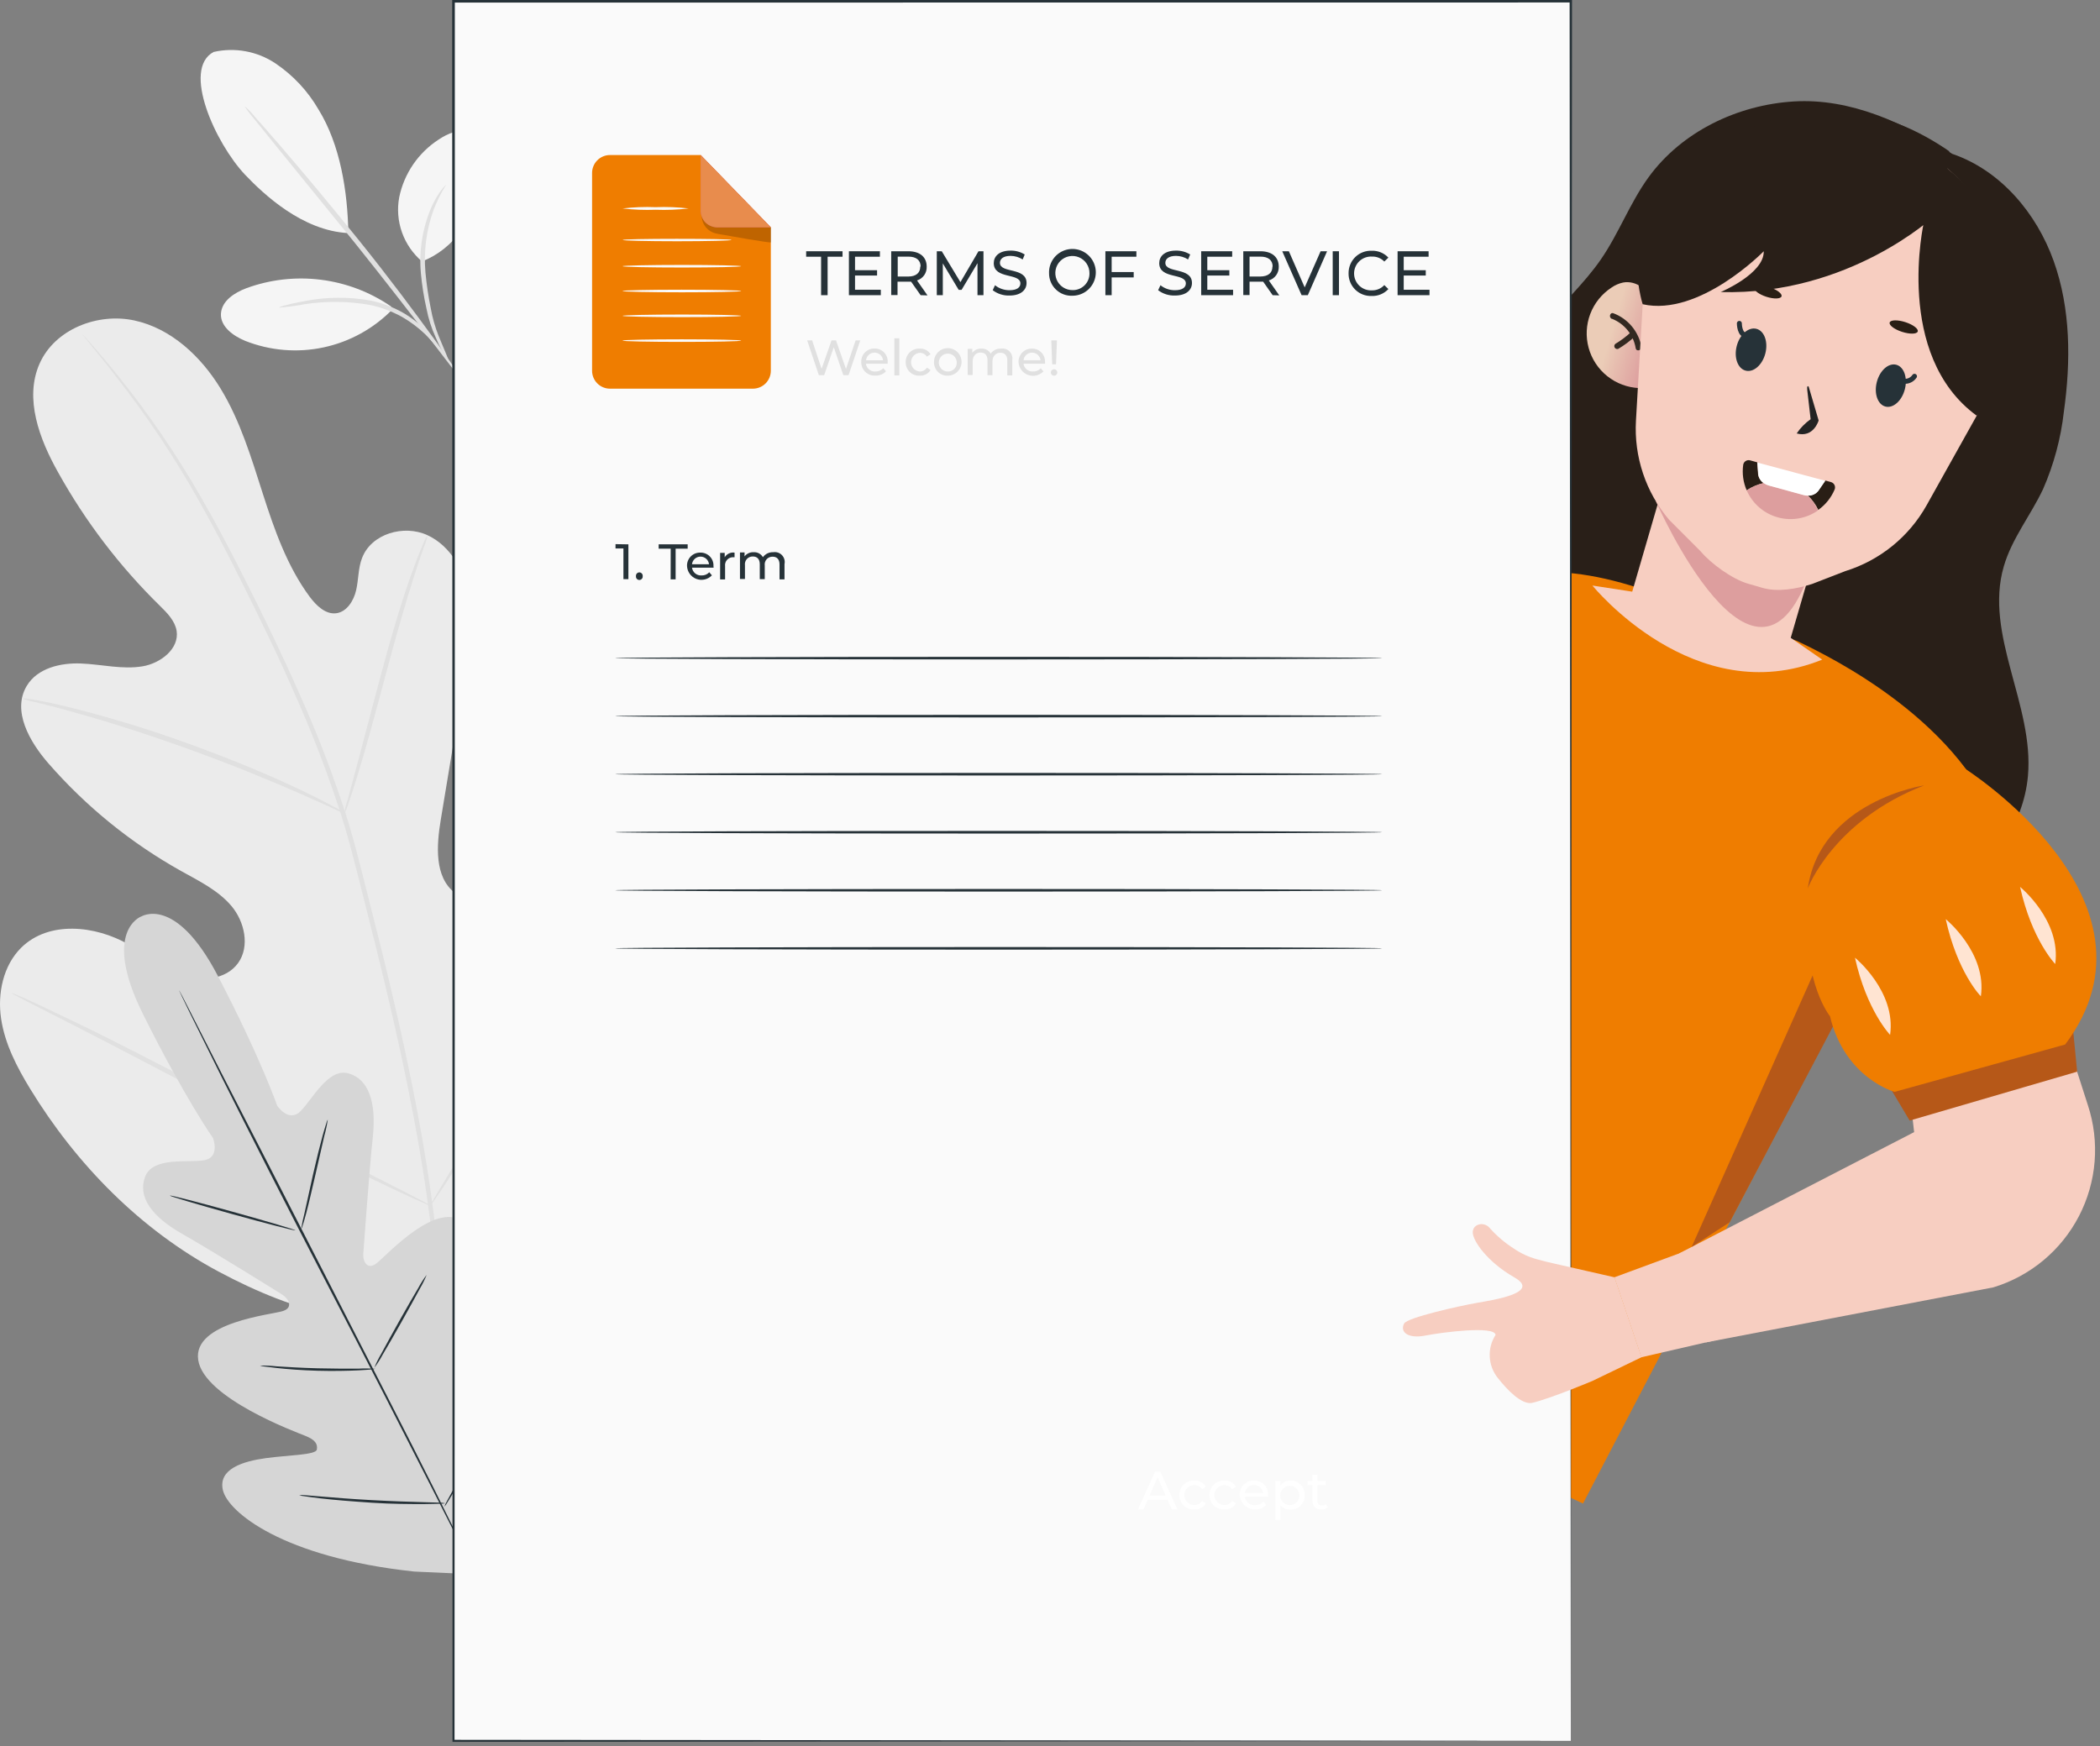 <svg width="422" height="351" viewBox="0 0 422 351" fill="none" xmlns="http://www.w3.org/2000/svg">
<rect x="0" y="0" width="422" height="351" fill="#808080" stroke="none"/>
<g clip-path="url(#clip0_3475_31918)">
<path d="M42.94 10.439C45.042 9.964 47.219 9.918 49.339 10.304C51.46 10.691 53.48 11.502 55.279 12.689C58.86 15.085 61.843 18.27 63.999 21.999C68.379 29.069 69.859 38.529 69.999 46.849C60.77 46.389 52.999 39.059 49.219 35.089C43.319 28.819 36.469 13.909 42.929 10.439" fill="#F5F5F5"/>
<path d="M84.81 52.55C82.973 50.991 81.582 48.973 80.778 46.702C79.973 44.431 79.784 41.988 80.23 39.62C80.718 37.264 81.67 35.027 83.029 33.041C84.389 31.055 86.129 29.358 88.15 28.05C90 26.81 92.27 25.84 94.4 26.48C95.374 26.848 96.234 27.467 96.891 28.275C97.548 29.084 97.979 30.051 98.14 31.08C98.417 33.146 98.152 35.248 97.37 37.18C95 43.89 91.43 49.94 84.81 52.55Z" fill="#F5F5F5"/>
<path d="M90.169 72.659C89.133 71.145 88.259 69.526 87.559 67.829C86.719 66.003 86.102 64.083 85.719 62.109C85.177 59.721 84.793 57.299 84.569 54.859C84.18 50.382 84.894 45.877 86.649 41.739C87.194 40.507 87.864 39.334 88.649 38.239C89.249 37.489 89.649 37.109 89.649 37.149C89.649 37.189 88.449 38.889 87.199 41.989C85.69 46.081 85.109 50.456 85.499 54.799C85.721 57.197 86.075 59.581 86.559 61.939C86.898 63.866 87.434 65.753 88.159 67.569C89.449 70.679 90.309 72.599 90.169 72.659Z" fill="#E0E0E0"/>
<path d="M49.159 21.34C49.864 21.947 50.514 22.616 51.099 23.34C52.289 24.67 53.999 26.62 56.099 29.04C60.269 33.88 65.959 40.64 72.099 48.26C78.239 55.88 83.479 62.94 87.229 68.12C89.099 70.71 90.589 72.83 91.589 74.31C92.155 75.051 92.653 75.841 93.079 76.67C92.429 76.002 91.834 75.283 91.299 74.52L86.699 68.52C82.819 63.44 77.419 56.46 71.319 48.84L55.579 29.46L50.819 23.58C50.21 22.876 49.655 22.127 49.159 21.34Z" fill="#E0E0E0"/>
<path d="M78.519 61.551C74.324 58.68 69.504 56.853 64.459 56.222C59.415 55.59 54.293 56.173 49.52 57.921C47.099 58.821 44.52 60.511 44.4 63.081C44.279 65.651 46.859 67.511 49.249 68.501C54.267 70.493 59.762 70.952 65.04 69.82C70.318 68.688 75.141 66.016 78.9 62.141" fill="#F5F5F5"/>
<path d="M56 61.84C56.433 61.602 56.903 61.44 57.39 61.36C58.29 61.1 59.62 60.82 61.27 60.51C65.609 59.663 70.067 59.626 74.42 60.4C76.82 60.889 79.124 61.767 81.24 63C84.105 64.723 86.54 67.076 88.36 69.88C88.666 70.265 88.906 70.697 89.07 71.16C88.92 71.27 87.78 69.52 85.42 67.16C84.028 65.829 82.48 64.671 80.81 63.71C78.753 62.568 76.534 61.745 74.23 61.27C69.978 60.539 65.638 60.488 61.37 61.12C59.594 61.458 57.802 61.698 56 61.84Z" fill="#E0E0E0"/>
<path d="M92.06 264.549C121.88 250.079 133.51 216.249 137.42 184.799C138.08 179.549 139.53 174.129 137.77 169.159C136.01 164.189 130.72 160.159 125.69 161.579C121.53 162.789 119.12 167.029 116.36 170.419C112.665 174.928 107.775 178.304 102.25 180.159C98.65 181.359 94.37 181.759 91.37 179.429C87.26 176.229 87.72 169.919 88.58 164.729L93.38 135.729C94.24 130.549 95.1 125.249 94.27 120.059C93.44 114.869 90.6 109.729 85.88 107.559C81.16 105.389 74.6 107.259 72.75 112.179C71.97 114.179 72.06 116.489 71.57 118.619C71.08 120.749 69.7 122.979 67.57 123.259C65.44 123.539 63.57 121.729 62.25 119.969C57.73 113.869 55.16 106.539 52.83 99.279C50.5 92.019 48.3 84.619 44.34 78.119C40.38 71.619 34.36 65.999 27 64.409C19.64 62.819 11 66.139 7.93 73.139C4.86 80.139 7.93 88.269 11.67 94.929C17.167 104.819 24.065 113.863 32.15 121.779C33.6 123.199 35.15 124.779 35.49 126.779C36.07 130.419 32.24 133.329 28.64 133.929C24.57 134.599 20.43 133.529 16.3 133.359C12.17 133.189 7.51 134.279 5.37 137.869C2.37 142.869 5.95 149.109 9.74 153.449C17.326 162.143 26.355 169.463 36.43 175.089C40.02 177.089 43.85 178.959 46.5 182.089C49.15 185.219 50.27 190.229 47.83 193.589C45.39 196.949 40.42 197.369 36.54 195.989C32.66 194.609 29.42 191.869 25.83 189.819C19.13 185.989 9.83 185.019 4.28 190.459C0.63 194.069 -0.53 199.669 0.22 204.739C0.97 209.809 3.39 214.469 6.05 218.829C15.35 234.069 28.27 247.209 43.92 255.579C59.57 263.949 74.65 267.949 92.06 264.579" fill="#EBEBEB"/>
<path d="M87.83 266.221C88.67 253.651 89.23 260.171 87.11 243.661C84.99 227.151 81.22 209.221 76.61 190.661C75.436 185.994 74.28 181.408 73.14 176.901C71.99 172.381 70.86 167.901 69.47 163.601C66.801 155.33 63.673 147.214 60.1 139.291C56.75 131.661 53.29 124.581 50 118.001C46.71 111.421 43.51 105.321 40.37 99.901C35.451 91.313 29.857 83.131 23.64 75.431C21.45 72.711 19.64 70.651 18.46 69.271L17.06 67.721C16.911 67.534 16.744 67.363 16.56 67.211C16.686 67.413 16.83 67.603 16.99 67.781L18.31 69.401C19.48 70.821 21.2 72.921 23.31 75.671C29.396 83.437 34.888 91.65 39.74 100.241C42.84 105.671 45.98 111.751 49.25 118.351C52.52 124.951 56 132.001 59.29 139.621C62.826 147.521 65.924 155.61 68.57 163.851C69.94 168.141 71.06 172.581 72.21 177.101L75.67 190.861C80.28 209.451 84.09 227.321 86.23 243.781C88.37 260.241 87.9 253.651 87.15 266.181" fill="#E0E0E0"/>
<path d="M69.21 163.48C69.569 162.798 69.857 162.081 70.07 161.34C70.57 159.95 71.22 157.91 72 155.34C73.56 150.34 75.47 143.24 77.55 135.45C79.63 127.66 81.64 120.66 83.27 115.64C84.07 113.13 84.75 111.11 85.27 109.72C85.566 109.009 85.784 108.268 85.92 107.51C85.513 108.162 85.177 108.856 84.92 109.58C84.33 110.93 83.55 112.93 82.66 115.42C80.86 120.42 78.74 127.42 76.66 135.2C74.58 142.98 72.79 149.84 71.38 155.15C70.74 157.55 70.19 159.57 69.75 161.15C69.471 161.9 69.29 162.683 69.21 163.48Z" fill="#E0E0E0"/>
<path d="M4.42 140.369C5.267 140.701 6.144 140.949 7.04 141.109C8.72 141.539 11.17 142.109 14.17 142.979C20.17 144.609 28.4 147.159 37.35 150.369C46.3 153.579 54.27 156.859 59.97 159.369C62.83 160.609 65.12 161.679 66.7 162.369C67.502 162.798 68.343 163.153 69.21 163.429C68.478 162.886 67.695 162.417 66.87 162.029C65.33 161.189 63.08 160.029 60.25 158.699C54.61 155.999 46.65 152.629 37.68 149.399C30.027 146.622 22.237 144.239 14.34 142.259C11.34 141.499 8.83 140.999 7.11 140.689C6.226 140.496 5.325 140.389 4.42 140.369Z" fill="#E0E0E0"/>
<path d="M86.48 242.299C86.709 242.081 86.907 241.832 87.07 241.559L88.6 239.319C89.909 237.379 91.74 234.509 93.96 230.939C98.4 223.809 104.219 213.759 110.489 202.579C116.759 191.399 122.489 181.309 126.769 174.089L131.869 165.549C132.419 164.619 132.869 163.849 133.249 163.219C133.429 162.957 133.571 162.671 133.669 162.369C133.442 162.593 133.244 162.845 133.079 163.119L131.559 165.349C130.239 167.289 128.409 170.159 126.189 173.729C121.749 180.869 115.929 190.919 109.659 202.099C103.389 213.279 97.659 223.369 93.379 230.589C91.279 234.089 89.559 236.979 88.279 239.119L86.909 241.449C86.727 241.711 86.582 241.997 86.48 242.299Z" fill="#E0E0E0"/>
<path d="M2.31 199.58C2.557 199.789 2.833 199.961 3.13 200.09L5.57 201.36L14.57 205.95C22.18 209.83 32.63 215.31 44.16 221.37C55.69 227.43 66.16 232.83 73.9 236.55C77.74 238.42 80.9 239.89 83.05 240.87L85.56 241.97C85.847 242.12 86.153 242.231 86.47 242.3C86.22 242.097 85.944 241.929 85.65 241.8L83.21 240.52L74.21 235.93C66.6 232.06 56.15 226.58 44.62 220.51C33.09 214.44 22.62 209.05 14.89 205.33C11 203.47 7.91 202 5.73 201L3.21 199.89C2.923 199.752 2.621 199.648 2.31 199.58Z" fill="#E0E0E0"/>
<path d="M28.26 184.28C28.26 184.28 35.16 179.62 43.78 196.15C52.4 212.68 55.7 222.23 55.7 222.23C55.7 222.23 57.97 225.69 60.34 223.39C62.71 221.09 65.92 214.61 70 215.73C74.08 216.85 75.66 221.59 74.92 228.51C74.18 235.43 73.12 250.64 73 252C72.88 253.36 73.7 255.33 75.56 254C77.42 252.67 88.11 240.56 93.56 246C99.01 251.44 93.79 270.35 93.25 272.43C92.71 274.51 93.14 275.43 94.13 275.9C95.12 276.37 98.33 271.99 101.51 268.66C104.69 265.33 108.96 262.04 111.84 265.43C114.72 268.82 115.77 282.98 102.5 306.12L95.65 316.44L83.22 315.87C56.69 313.02 45.84 303.87 44.8 299.54C43.76 295.21 48.92 293.69 53.48 293.07C58.04 292.45 63.48 292.45 63.67 291.35C63.86 290.25 63.37 289.4 61.37 288.6C59.37 287.8 41 281 39.83 273.36C38.66 265.72 54.73 264.24 56.89 263.5C59.05 262.76 57.89 260.95 56.75 260.23C55.61 259.51 42.64 251.42 36.61 248C30.58 244.58 27.61 240.62 29.16 236.52C30.71 232.42 37.77 233.77 41.03 233.2C44.29 232.63 42.81 228.76 42.81 228.76C42.81 228.76 37.01 220.48 28.7 203.76C20.39 187.04 28.41 184.19 28.41 184.19" fill="#D6D6D6"/>
<path d="M36 199.07C36.068 199.16 36.125 199.257 36.17 199.36L36.64 200.24L38.39 203.66C39.91 206.66 42.1 210.94 44.79 216.24C50.24 226.86 57.79 241.49 66.04 257.66C74.29 273.83 81.86 288.49 87.18 299.15C89.82 304.47 91.95 308.79 93.44 311.8L95.11 315.25C95.29 315.63 95.43 315.93 95.54 316.15C95.65 316.37 95.67 316.47 95.67 316.47C95.602 316.379 95.542 316.282 95.49 316.18L95.03 315.29C94.61 314.49 94.03 313.29 93.27 311.88L86.89 299.3C81.49 288.68 74 274 65.63 257.88C57.26 241.76 49.82 227.05 44.49 216.39L38.23 203.74C37.52 202.26 36.96 201.1 36.56 200.29C36.38 199.91 36.24 199.61 36.14 199.38C36.078 199.284 36.031 199.18 36 199.07Z" fill="#263238"/>
<path d="M65.87 225C65.713 226.104 65.482 227.197 65.18 228.27C64.7 230.39 64.08 233.1 63.39 236.09C62.7 239.08 62.05 241.92 61.52 243.91C61.25 244.91 61.02 245.71 60.84 246.26C60.769 246.551 60.658 246.83 60.51 247.09C60.678 245.992 60.905 244.904 61.19 243.83L62.92 236C63.62 232.94 64.3 230.18 64.85 228.19C65.13 227.19 65.37 226.4 65.55 225.85C65.616 225.553 65.724 225.267 65.87 225Z" fill="#263238"/>
<path d="M59.379 247.299C59.379 247.429 53.659 245.969 46.679 244.029C39.699 242.089 34.079 240.429 34.119 240.299C34.159 240.169 39.829 241.629 46.809 243.569C53.789 245.509 59.409 247.179 59.379 247.299Z" fill="#263238"/>
<path d="M75.42 275.12C75.125 275.211 74.819 275.258 74.51 275.26C73.93 275.32 73.08 275.37 72.03 275.43C69.93 275.53 67.03 275.6 63.81 275.51C60.59 275.42 57.71 275.19 55.62 274.96C54.62 274.85 53.73 274.74 53.14 274.66C52.836 274.638 52.536 274.574 52.25 274.47C53.382 274.453 54.514 274.506 55.64 274.63C57.74 274.76 60.64 274.94 63.83 275.02C67.02 275.1 69.92 275.1 72.02 275.09C73.153 275.031 74.288 275.041 75.42 275.12Z" fill="#263238"/>
<path d="M85.74 256.23C85.35 257.205 84.885 258.148 84.35 259.05C83.43 260.76 82.14 263.11 80.69 265.69C79.24 268.27 77.9 270.59 76.91 272.26C76.415 273.189 75.85 274.078 75.22 274.92C75.608 273.945 76.072 273.002 76.61 272.1C77.53 270.38 78.82 268.04 80.27 265.45C81.72 262.86 83.06 260.55 84.05 258.88C84.543 257.954 85.108 257.068 85.74 256.23Z" fill="#263238"/>
<path d="M103 279C102.894 279.352 102.743 279.688 102.55 280L101.14 282.59C99.94 284.77 98.25 287.76 96.36 291.05C94.47 294.34 92.73 297.3 91.45 299.44C90.84 300.44 90.33 301.27 89.92 301.95C89.747 302.269 89.539 302.567 89.3 302.84C89.41 302.49 89.561 302.155 89.75 301.84L91.16 299.25C92.36 297.07 94.05 294.08 95.94 290.79C97.83 287.5 99.57 284.54 100.85 282.4L102.38 279.89C102.553 279.571 102.761 279.273 103 279Z" fill="#263238"/>
<path d="M89.479 302.15C89.101 302.224 88.715 302.258 88.329 302.25C87.579 302.25 86.499 302.3 85.169 302.31C82.509 302.31 78.819 302.31 74.759 302.04C70.699 301.77 67.019 301.47 64.379 301.16C63.049 301 61.979 300.86 61.249 300.74C60.863 300.707 60.48 300.634 60.109 300.52C60.495 300.478 60.884 300.478 61.269 300.52L64.409 300.78C67.059 301.01 70.729 301.3 74.779 301.52C78.829 301.74 82.509 301.86 85.169 301.93L88.329 302.02C88.716 302.025 89.101 302.069 89.479 302.15Z" fill="#263238"/>
<path d="M392.32 30.929C402 34.229 409.25 42.839 412.69 52.459C416.13 62.079 416.15 72.629 414.74 82.749C414.133 88.124 412.72 93.376 410.55 98.329C408.07 103.579 404.29 108.249 402.67 113.829C398.67 127.549 408.79 141.729 407.52 155.959C406.64 165.909 400.07 174.769 391.67 180.199C383.27 185.629 373.23 187.969 363.28 188.909C350.15 190.149 336.28 188.909 324.95 182.189C314.41 175.949 306.87 165.389 302.55 153.919C298.23 142.449 296.9 130.059 296.7 117.809C296.39 99.469 298.94 80.029 310.27 65.599C313.91 60.979 318.34 57.009 321.68 52.169C325.31 46.919 327.53 40.789 331.28 35.629C337.95 26.449 349.16 21.079 360.49 20.389C371.82 19.699 382.81 24.749 392.32 30.929Z" fill="#291F18"/>
<path d="M402.19 168L373.77 195.67L347.57 245.67L318.11 302.2L281.92 285.2L242.8 265.2L267.8 217.4L283.35 163.87C272.35 171.16 251.96 181.09 227.55 175.87C201.1 170.27 213.79 70.51 213.79 70.51L242.86 69.769L245.75 140.1L278.61 125.59L278.66 125.71C280.66 124.83 282.37 124.04 283.29 123.54C301.46 113.63 313.38 112.43 332.87 119.39L361 128.78C368.22 132.19 394.87 145.31 402.16 168.02" fill="#EF7D00"/>
<path d="M315.66 0.26H91.13V349.9H315.66V0.26Z" fill="#FAFAFA"/>
<path d="M315.659 349.9C315.659 347.74 315.559 205.75 315.419 0.26L315.659 0.5L91.159 0.52L91.399 0.26C91.399 132.53 91.399 254.34 91.339 349.9L91.129 349.69L315.659 349.9L91.129 350.1H90.929V349.9C90.929 254.34 90.929 132.53 90.869 0.26V0H91.159H315.659H315.899V0.26C315.759 205.75 315.659 347.74 315.659 349.9Z" fill="#263238"/>
<path d="M151.309 78.12H122.579C121.625 78.12 120.709 77.741 120.034 77.066C119.359 76.391 118.979 75.475 118.979 74.52V34.76C118.979 33.805 119.359 32.89 120.034 32.215C120.709 31.539 121.625 31.16 122.579 31.16H140.799L154.899 45.7V74.52C154.899 75.473 154.522 76.387 153.849 77.062C153.176 77.737 152.263 78.118 151.309 78.12Z" fill="#EF7D00"/>
<path d="M140.8 31.16V42.35C140.8 43.237 141.151 44.087 141.777 44.715C142.404 45.343 143.253 45.697 144.14 45.7H154.9L140.8 31.16Z" fill="#CA515B"/>
<g opacity="0.2">
<path d="M141 43.34C141.005 44.185 141.299 45.004 141.834 45.659C142.369 46.314 143.112 46.766 143.94 46.94C144.058 46.976 144.178 47.003 144.3 47.02C145.7 47.27 154.95 48.92 154.95 48.71V45.71H144.14C144.14 45.71 141.46 45.61 141 43.34Z" fill="black"/>
</g>
<path d="M140.8 31.16V42.35C140.8 43.237 141.151 44.087 141.777 44.715C142.404 45.343 143.253 45.697 144.14 45.7H154.9L140.8 31.16Z" fill="#E88C4D"/>
<path d="M138.39 41.9C136.183 42.157 133.96 42.244 131.74 42.16C129.523 42.244 127.303 42.157 125.1 41.9C127.302 41.637 129.523 41.55 131.74 41.64C133.96 41.55 136.183 41.637 138.39 41.9Z" fill="#FAFAFA"/>
<path d="M147 48.23C147 48.37 142.11 48.49 136.07 48.49C130.03 48.49 125.13 48.37 125.13 48.23C125.13 48.09 130 48 136 48C142 48 147 48.08 147 48.23Z" fill="#FAFAFA"/>
<path d="M148.94 53.51C148.94 53.65 143.61 53.77 137.02 53.77C130.43 53.77 125.1 53.65 125.1 53.51C125.1 53.37 130.44 53.25 137.02 53.25C143.6 53.25 148.94 53.37 148.94 53.51Z" fill="#FAFAFA"/>
<path d="M148.94 58.49C148.94 58.641 143.61 58.751 137.02 58.751C130.43 58.751 125.1 58.641 125.1 58.49C125.1 58.34 130.44 58.23 137.02 58.23C143.6 58.23 148.94 58.35 148.94 58.49Z" fill="#FAFAFA"/>
<path d="M148.94 63.481C148.94 63.621 143.61 63.741 137.02 63.741C130.43 63.741 125.1 63.621 125.1 63.481C125.1 63.341 130.44 63.221 137.02 63.221C143.6 63.221 148.94 63.341 148.94 63.481Z" fill="#FAFAFA"/>
<path d="M148.94 68.459C148.94 68.609 143.61 68.719 137.02 68.719C130.43 68.719 125.1 68.609 125.1 68.459C125.1 68.309 130.44 68.199 137.02 68.199C143.6 68.199 148.94 68.319 148.94 68.459Z" fill="#FAFAFA"/>
<path d="M165 51.6H162V50.5H169.31V51.6H166.31V59.33H165V51.6Z" fill="#263238"/>
<path d="M177 58.24V59.33H170.59V50.5H176.82V51.6H171.82V54.31H176.25V55.38H171.82V58.24H177Z" fill="#263238"/>
<path d="M185 59.33L183.09 56.62C182.92 56.62 182.73 56.62 182.54 56.62H180.36V59.3H179.09V50.5H182.54C184.84 50.5 186.22 51.66 186.22 53.58C186.251 54.194 186.077 54.801 185.726 55.306C185.375 55.811 184.866 56.185 184.28 56.37L186.38 59.37L185 59.33ZM185 53.58C185 52.32 184.16 51.58 182.54 51.58H180.4V55.58H182.54C184.09 55.57 184.93 54.84 184.93 53.58H185Z" fill="#263238"/>
<path d="M196.43 59.33V52.9L193.23 58.26H192.65L189.46 52.94V59.33H188.25V50.5H189.25L193 56.71L196.63 50.5H197.63V59.33H196.43Z" fill="#263238"/>
<path d="M199.489 58.33L199.949 57.33C200.778 57.991 201.81 58.344 202.869 58.33C204.399 58.33 205.049 57.74 205.049 56.97C205.049 54.81 199.699 56.17 199.699 52.89C199.699 51.53 200.759 50.37 203.079 50.37C204.081 50.352 205.067 50.623 205.919 51.15L205.509 52.15C204.782 51.688 203.941 51.438 203.079 51.43C201.579 51.43 200.939 52.06 200.939 52.83C200.939 54.99 206.289 53.64 206.289 56.88C206.289 58.23 205.199 59.4 202.869 59.4C201.653 59.445 200.458 59.067 199.489 58.33Z" fill="#263238"/>
<path d="M210.81 54.919C210.774 53.983 211.019 53.057 211.513 52.261C212.007 51.465 212.728 50.834 213.583 50.451C214.438 50.067 215.388 49.948 216.312 50.108C217.235 50.269 218.089 50.702 218.765 51.351C219.44 52.001 219.906 52.838 220.102 53.754C220.299 54.67 220.217 55.624 219.867 56.494C219.517 57.363 218.915 58.108 218.139 58.633C217.363 59.158 216.447 59.438 215.51 59.439C214.9 59.468 214.291 59.372 213.72 59.157C213.149 58.942 212.627 58.613 212.188 58.19C211.748 57.767 211.399 57.259 211.162 56.697C210.925 56.134 210.805 55.529 210.81 54.919ZM218.93 54.919C218.938 54.239 218.743 53.571 218.371 53.002C217.998 52.432 217.465 51.986 216.838 51.721C216.212 51.455 215.52 51.382 214.852 51.511C214.184 51.639 213.569 51.964 213.086 52.443C212.602 52.922 212.272 53.534 212.138 54.201C212.003 54.868 212.07 55.56 212.33 56.189C212.59 56.818 213.031 57.355 213.598 57.733C214.164 58.111 214.83 58.311 215.51 58.309C215.96 58.323 216.409 58.245 216.828 58.08C217.247 57.914 217.628 57.666 217.948 57.349C218.268 57.031 218.52 56.652 218.689 56.235C218.858 55.817 218.94 55.37 218.93 54.919Z" fill="#263238"/>
<path d="M223.39 51.6V54.68H227.82V55.76H223.39V59.33H222.13V50.5H228.36V51.6H223.39Z" fill="#263238"/>
<path d="M232.729 58.33L233.199 57.33C234.025 57.989 235.053 58.343 236.109 58.33C237.639 58.33 238.299 57.74 238.299 56.97C238.299 54.81 232.949 56.17 232.949 52.89C232.949 51.53 234.009 50.37 236.329 50.37C237.331 50.353 238.317 50.624 239.169 51.15L238.749 52.15C238.026 51.688 237.188 51.438 236.329 51.43C234.829 51.43 234.179 52.06 234.179 52.83C234.179 54.99 239.529 53.64 239.529 56.88C239.529 58.23 238.449 59.4 236.109 59.4C234.893 59.443 233.699 59.065 232.729 58.33Z" fill="#263238"/>
<path d="M247.79 58.24V59.33H241.38V50.5H247.61V51.6H242.61V54.31H247.04V55.38H242.61V58.24H247.79Z" fill="#263238"/>
<path d="M255.74 59.33L253.84 56.62C253.66 56.62 253.47 56.62 253.28 56.62H251.1V59.3H249.84V50.5H253.28C255.58 50.5 256.97 51.66 256.97 53.58C256.995 54.201 256.812 54.813 256.45 55.319C256.087 55.825 255.566 56.194 254.97 56.37L257.07 59.37L255.74 59.33ZM255.74 53.58C255.74 52.32 254.9 51.58 253.28 51.58H251.1V55.58H253.24C254.86 55.57 255.7 54.84 255.7 53.58H255.74Z" fill="#263238"/>
<path d="M266.68 50.5L262.81 59.33H261.56L257.67 50.5H259L262.18 57.76L265.38 50.5H266.68Z" fill="#263238"/>
<path d="M267.81 50.5H269.07V59.33H267.81V50.5Z" fill="#263238"/>
<path d="M270.999 54.919C270.992 54.31 271.109 53.706 271.344 53.143C271.578 52.581 271.925 52.073 272.364 51.649C272.802 51.226 273.322 50.897 273.892 50.682C274.462 50.467 275.071 50.371 275.679 50.4C276.299 50.38 276.916 50.493 277.488 50.731C278.061 50.969 278.576 51.327 278.999 51.779L278.179 52.569C277.859 52.236 277.471 51.975 277.042 51.802C276.612 51.63 276.151 51.551 275.689 51.569C275.228 51.544 274.766 51.614 274.333 51.773C273.899 51.932 273.502 52.178 273.167 52.496C272.831 52.814 272.564 53.197 272.382 53.621C272.199 54.045 272.105 54.502 272.105 54.965C272.105 55.426 272.199 55.884 272.382 56.308C272.564 56.733 272.831 57.115 273.167 57.433C273.502 57.751 273.899 57.997 274.333 58.156C274.766 58.315 275.228 58.385 275.689 58.359C276.156 58.37 276.619 58.281 277.049 58.098C277.478 57.916 277.863 57.643 278.179 57.3L278.999 58.099C278.57 58.56 278.047 58.922 277.466 59.162C276.884 59.402 276.258 59.513 275.629 59.489C275.02 59.511 274.413 59.409 273.846 59.188C273.278 58.967 272.762 58.632 272.328 58.204C271.894 57.776 271.553 57.264 271.324 56.699C271.096 56.134 270.985 55.529 270.999 54.919Z" fill="#263238"/>
<path d="M287.26 58.24V59.33H280.85V50.5H287.08V51.6H282.08V54.31H286.51V55.38H282.08V58.24H287.26Z" fill="#263238"/>
<path d="M172.879 68.41L170.519 75.41H169.469L167.549 69.79L165.619 75.41H164.549L162.199 68.41H163.199L165.099 74.13L167.099 68.41H167.999L169.999 74.16L171.939 68.41H172.879Z" fill="#E0E0E0"/>
<path d="M178.36 73.11H174C174.065 73.579 174.31 74.004 174.683 74.295C175.057 74.587 175.529 74.721 176 74.67C176.283 74.671 176.563 74.611 176.822 74.496C177.08 74.38 177.311 74.211 177.5 74L178.04 74.63C177.772 74.918 177.444 75.145 177.08 75.293C176.715 75.442 176.323 75.509 175.93 75.49C175.559 75.516 175.187 75.465 174.838 75.34C174.488 75.214 174.168 75.017 173.899 74.761C173.63 74.505 173.417 74.196 173.274 73.853C173.131 73.51 173.062 73.141 173.07 72.77C173.055 72.413 173.113 72.056 173.241 71.723C173.369 71.389 173.564 71.086 173.815 70.831C174.065 70.576 174.365 70.375 174.696 70.24C175.027 70.106 175.383 70.041 175.74 70.05C176.098 70.04 176.455 70.106 176.787 70.243C177.118 70.379 177.418 70.583 177.667 70.842C177.915 71.101 178.107 71.409 178.23 71.746C178.352 72.083 178.403 72.442 178.38 72.8C178.38 72.9 178.37 73 178.36 73.11ZM174.03 72.41H177.45C177.404 71.988 177.204 71.598 176.889 71.315C176.573 71.031 176.164 70.875 175.74 70.875C175.316 70.875 174.906 71.031 174.591 71.315C174.275 71.598 174.075 71.988 174.03 72.41Z" fill="#E0E0E0"/>
<path d="M179.72 68H180.72V75.46H179.72V68Z" fill="#E0E0E0"/>
<path d="M182 72.789C181.992 72.421 182.061 72.056 182.201 71.716C182.342 71.376 182.551 71.069 182.815 70.813C183.08 70.558 183.395 70.36 183.74 70.232C184.085 70.104 184.452 70.049 184.82 70.069C185.252 70.042 185.685 70.133 186.069 70.334C186.453 70.535 186.775 70.838 187 71.209L186.26 71.679C186.106 71.439 185.892 71.243 185.64 71.109C185.387 70.976 185.105 70.911 184.82 70.919C184.346 70.954 183.903 71.166 183.58 71.514C183.256 71.862 183.077 72.319 183.077 72.794C183.077 73.269 183.256 73.727 183.58 74.074C183.903 74.422 184.346 74.635 184.82 74.669C185.106 74.676 185.389 74.609 185.641 74.474C185.893 74.339 186.106 74.141 186.26 73.899L187 74.359C186.777 74.73 186.457 75.033 186.074 75.236C185.692 75.438 185.262 75.533 184.83 75.509C184.461 75.531 184.093 75.477 183.747 75.35C183.401 75.222 183.085 75.025 182.819 74.769C182.553 74.514 182.343 74.206 182.202 73.865C182.061 73.524 181.992 73.158 182 72.789Z" fill="#E0E0E0"/>
<path d="M187.689 72.791C187.679 72.241 187.833 71.701 188.131 71.239C188.429 70.778 188.857 70.415 189.362 70.197C189.866 69.98 190.424 69.917 190.965 70.017C191.505 70.118 192.003 70.376 192.396 70.761C192.789 71.145 193.058 71.638 193.17 72.175C193.283 72.713 193.232 73.273 193.026 73.782C192.819 74.291 192.466 74.728 192.01 75.035C191.555 75.343 191.019 75.509 190.469 75.511C190.105 75.527 189.741 75.469 189.4 75.339C189.059 75.209 188.749 75.01 188.488 74.755C188.227 74.5 188.022 74.194 187.885 73.856C187.747 73.518 187.681 73.155 187.689 72.791ZM192.259 72.791C192.244 72.438 192.125 72.098 191.917 71.812C191.709 71.527 191.423 71.309 191.092 71.185C190.762 71.061 190.402 71.037 190.058 71.116C189.714 71.195 189.401 71.374 189.157 71.629C188.914 71.885 188.751 72.207 188.689 72.554C188.627 72.901 188.668 73.26 188.808 73.584C188.948 73.908 189.18 74.184 189.475 74.377C189.771 74.57 190.116 74.672 190.469 74.671C190.714 74.677 190.957 74.632 191.183 74.538C191.409 74.445 191.613 74.305 191.781 74.128C191.95 73.951 192.08 73.74 192.162 73.51C192.244 73.28 192.277 73.035 192.259 72.791Z" fill="#E0E0E0"/>
<path d="M203.42 72.38V75.45H202.42V72.45C202.42 71.45 201.91 70.9 201.04 70.9C200.17 70.9 199.44 71.51 199.44 72.67V75.41H198.44V72.41C198.44 71.41 197.93 70.86 197.06 70.86C196.19 70.86 195.46 71.47 195.46 72.63V75.37H194.46V70.12H195.39V70.92C195.603 70.638 195.882 70.412 196.203 70.264C196.524 70.115 196.877 70.049 197.23 70.07C197.601 70.049 197.97 70.131 198.297 70.308C198.624 70.484 198.895 70.748 199.08 71.07C199.311 70.746 199.62 70.485 199.978 70.31C200.336 70.135 200.732 70.053 201.13 70.07C201.444 70.02 201.765 70.045 202.068 70.143C202.37 70.242 202.645 70.411 202.869 70.637C203.093 70.863 203.259 71.139 203.355 71.442C203.451 71.745 203.473 72.067 203.42 72.38Z" fill="#E0E0E0"/>
<path d="M210 73.109H205.68C205.742 73.566 205.977 73.982 206.335 74.272C206.694 74.562 207.15 74.704 207.61 74.669C207.898 74.678 208.185 74.625 208.451 74.513C208.717 74.401 208.955 74.232 209.15 74.019L209.68 74.649C209.286 75.057 208.783 75.341 208.231 75.466C207.678 75.592 207.101 75.554 206.571 75.356C206.04 75.159 205.578 74.811 205.242 74.355C204.906 73.899 204.711 73.355 204.68 72.789C204.666 72.432 204.726 72.075 204.855 71.742C204.984 71.408 205.18 71.105 205.431 70.85C205.683 70.595 205.983 70.394 206.315 70.26C206.646 70.126 207.002 70.061 207.36 70.069C207.718 70.06 208.074 70.126 208.405 70.262C208.737 70.399 209.036 70.603 209.283 70.862C209.531 71.121 209.722 71.429 209.843 71.766C209.965 72.103 210.015 72.462 209.99 72.819C210.05 72.899 210 72.999 210 73.109ZM205.68 72.409H209.1C209.054 71.988 208.854 71.598 208.539 71.314C208.223 71.031 207.814 70.874 207.39 70.874C206.966 70.874 206.556 71.031 206.241 71.314C205.925 71.598 205.725 71.988 205.68 72.409Z" fill="#E0E0E0"/>
<path d="M211.17 74.87C211.169 74.784 211.185 74.698 211.218 74.617C211.25 74.537 211.299 74.465 211.361 74.404C211.423 74.343 211.496 74.296 211.577 74.264C211.657 74.232 211.743 74.217 211.83 74.22C211.958 74.222 212.083 74.262 212.188 74.335C212.294 74.407 212.376 74.509 212.423 74.628C212.471 74.747 212.482 74.878 212.456 75.003C212.43 75.128 212.367 75.243 212.276 75.333C212.185 75.423 212.069 75.484 211.943 75.508C211.817 75.533 211.687 75.519 211.569 75.47C211.451 75.42 211.35 75.337 211.279 75.23C211.208 75.124 211.17 74.998 211.17 74.87ZM211.26 68.41H212.4L212.21 73.23H211.44L211.26 68.41Z" fill="#E0E0E0"/>
<path d="M126.279 109.409V116.409H125.279V110.239H123.689V109.369L126.279 109.409Z" fill="#263238"/>
<path d="M127.8 115.809C127.788 115.714 127.797 115.617 127.826 115.525C127.854 115.433 127.902 115.348 127.966 115.276C128.03 115.204 128.108 115.146 128.196 115.107C128.284 115.067 128.379 115.047 128.475 115.047C128.571 115.047 128.666 115.067 128.754 115.107C128.842 115.146 128.92 115.204 128.984 115.276C129.048 115.348 129.096 115.433 129.124 115.525C129.153 115.617 129.162 115.714 129.15 115.809C129.162 115.905 129.153 116.002 129.124 116.094C129.096 116.185 129.048 116.27 128.984 116.342C128.92 116.414 128.842 116.472 128.754 116.512C128.666 116.551 128.571 116.571 128.475 116.571C128.379 116.571 128.284 116.551 128.196 116.512C128.108 116.472 128.03 116.414 127.966 116.342C127.902 116.27 127.854 116.185 127.826 116.094C127.797 116.002 127.788 115.905 127.8 115.809Z" fill="#263238"/>
<path d="M134.779 110.28H132.359V109.41H138.189V110.28H135.769V116.45H134.769L134.779 110.28Z" fill="#263238"/>
<path d="M143.39 114.099H139.06C139.122 114.556 139.357 114.972 139.716 115.262C140.074 115.552 140.53 115.694 140.99 115.659C141.278 115.67 141.564 115.618 141.83 115.508C142.096 115.397 142.334 115.231 142.53 115.019L143.06 115.639C142.669 116.052 142.165 116.34 141.611 116.468C141.058 116.596 140.478 116.559 139.946 116.361C139.413 116.163 138.95 115.812 138.615 115.353C138.28 114.895 138.087 114.347 138.06 113.779C138.045 113.423 138.103 113.067 138.231 112.734C138.36 112.401 138.555 112.098 138.806 111.844C139.056 111.589 139.356 111.39 139.687 111.256C140.018 111.123 140.373 111.06 140.73 111.069C141.088 111.059 141.445 111.123 141.776 111.259C142.108 111.394 142.408 111.597 142.656 111.855C142.905 112.113 143.097 112.42 143.22 112.757C143.343 113.093 143.394 113.452 143.37 113.809C143.41 113.889 143.4 113.999 143.39 114.099ZM139.06 113.409H142.48C142.434 112.988 142.234 112.598 141.919 112.315C141.603 112.031 141.194 111.875 140.77 111.875C140.346 111.875 139.937 112.031 139.621 112.315C139.305 112.598 139.106 112.988 139.06 113.409Z" fill="#263238"/>
<path d="M147.61 111.07V112H147.39C147.155 111.985 146.919 112.022 146.7 112.108C146.481 112.195 146.284 112.33 146.123 112.502C145.962 112.674 145.842 112.88 145.77 113.105C145.699 113.329 145.678 113.567 145.71 113.8V116.46H144.71V111.13H145.63V112C145.834 111.67 146.13 111.406 146.482 111.241C146.833 111.075 147.225 111.016 147.61 111.07Z" fill="#263238"/>
<path d="M157.649 113.379V116.449H156.649V113.449C156.649 112.449 156.149 111.889 155.269 111.889C155.042 111.881 154.817 111.923 154.608 112.012C154.399 112.1 154.212 112.234 154.06 112.402C153.909 112.571 153.796 112.771 153.73 112.989C153.664 113.206 153.647 113.435 153.679 113.659V116.409H152.679V113.409C152.679 112.409 152.179 111.849 151.299 111.849C151.072 111.84 150.845 111.88 150.635 111.968C150.424 112.056 150.236 112.189 150.083 112.358C149.931 112.527 149.817 112.728 149.751 112.946C149.684 113.164 149.667 113.394 149.699 113.619V116.369H148.699V111.039H149.619V111.829C149.835 111.551 150.115 111.329 150.436 111.183C150.756 111.037 151.107 110.97 151.459 110.989C151.83 110.968 152.2 111.05 152.526 111.227C152.853 111.403 153.124 111.667 153.309 111.989C153.544 111.666 153.855 111.406 154.214 111.231C154.573 111.057 154.97 110.974 155.369 110.989C155.69 110.937 156.02 110.963 156.328 111.066C156.637 111.17 156.916 111.347 157.14 111.582C157.365 111.818 157.529 112.105 157.617 112.418C157.706 112.731 157.717 113.061 157.649 113.379Z" fill="#263238"/>
<path d="M277.759 132.28C277.759 132.42 243.249 132.54 200.689 132.54C158.129 132.54 123.609 132.42 123.609 132.28C123.609 132.14 158.119 132.02 200.689 132.02C243.259 132.02 277.759 132.14 277.759 132.28Z" fill="#263238"/>
<path d="M277.759 143.94C277.759 144.09 243.249 144.2 200.689 144.2C158.129 144.2 123.609 144.09 123.609 143.94C123.609 143.79 158.119 143.68 200.689 143.68C243.259 143.68 277.759 143.8 277.759 143.94Z" fill="#263238"/>
<path d="M277.759 155.61C277.759 155.75 243.249 155.87 200.689 155.87C158.129 155.87 123.609 155.75 123.609 155.61C123.609 155.47 158.119 155.35 200.689 155.35C243.259 155.35 277.759 155.47 277.759 155.61Z" fill="#263238"/>
<path d="M277.759 167.27C277.759 167.42 243.249 167.54 200.689 167.54C158.129 167.54 123.609 167.42 123.609 167.27C123.609 167.12 158.119 167.01 200.689 167.01C243.259 167.01 277.759 167.13 277.759 167.27Z" fill="#263238"/>
<path d="M277.759 178.94C277.759 179.08 243.249 179.2 200.689 179.2C158.129 179.2 123.609 179.08 123.609 178.94C123.609 178.8 158.119 178.68 200.689 178.68C243.259 178.68 277.759 178.8 277.759 178.94Z" fill="#263238"/>
<path d="M277.759 190.61C277.759 190.75 243.249 190.87 200.689 190.87C158.129 190.87 123.609 190.75 123.609 190.61C123.609 190.47 158.119 190.35 200.689 190.35C243.259 190.35 277.759 190.46 277.759 190.61Z" fill="#263238"/>
<path d="M234.629 301.481H230.629L229.799 303.371H228.689L232.109 295.811H233.169L236.599 303.371H235.469L234.629 301.481ZM234.249 300.621L232.619 296.911L230.999 300.621H234.249Z" fill="white"/>
<path d="M237 300.51C236.991 300.117 237.063 299.727 237.212 299.363C237.361 299 237.583 298.671 237.864 298.397C238.146 298.123 238.481 297.91 238.848 297.771C239.215 297.632 239.607 297.57 240 297.59C240.462 297.564 240.922 297.664 241.333 297.879C241.743 298.094 242.087 298.415 242.33 298.81L241.54 299.32C241.374 299.061 241.144 298.849 240.873 298.706C240.601 298.562 240.297 298.491 239.99 298.5C239.459 298.5 238.951 298.711 238.576 299.086C238.2 299.461 237.99 299.969 237.99 300.5C237.99 301.03 238.2 301.539 238.576 301.914C238.951 302.289 239.459 302.5 239.99 302.5C240.297 302.511 240.602 302.44 240.874 302.297C241.146 302.153 241.376 301.94 241.54 301.68L242.33 302.18C242.089 302.577 241.746 302.901 241.335 303.118C240.925 303.334 240.463 303.435 240 303.41C239.609 303.429 239.219 303.368 238.853 303.23C238.487 303.093 238.153 302.881 237.872 302.61C237.59 302.338 237.368 302.011 237.218 301.65C237.068 301.289 236.994 300.901 237 300.51Z" fill="white"/>
<path d="M243.05 300.51C243.041 300.117 243.113 299.727 243.262 299.363C243.411 299 243.633 298.671 243.914 298.397C244.195 298.123 244.53 297.91 244.898 297.771C245.265 297.632 245.657 297.57 246.05 297.59C246.512 297.564 246.972 297.664 247.382 297.879C247.793 298.094 248.137 298.415 248.38 298.81L247.59 299.32C247.424 299.061 247.194 298.849 246.923 298.706C246.651 298.562 246.347 298.491 246.04 298.5C245.509 298.5 245 298.711 244.625 299.086C244.25 299.461 244.04 299.969 244.04 300.5C244.04 301.03 244.25 301.539 244.625 301.914C245 302.289 245.509 302.5 246.04 302.5C246.347 302.511 246.652 302.44 246.924 302.297C247.196 302.153 247.425 301.94 247.59 301.68L248.38 302.18C248.139 302.577 247.795 302.901 247.385 303.118C246.975 303.334 246.513 303.435 246.05 303.41C245.659 303.429 245.269 303.368 244.903 303.23C244.537 303.093 244.203 302.881 243.921 302.61C243.64 302.338 243.418 302.011 243.268 301.65C243.118 301.289 243.044 300.901 243.05 300.51Z" fill="white"/>
<path d="M254.8 300.849H250.16C250.223 301.341 250.473 301.79 250.859 302.101C251.245 302.412 251.736 302.562 252.23 302.519C252.539 302.532 252.846 302.477 253.132 302.358C253.417 302.239 253.672 302.058 253.88 301.829L254.45 302.499C254.026 302.927 253.488 303.222 252.901 303.351C252.313 303.48 251.701 303.436 251.138 303.224C250.574 303.013 250.084 302.643 249.726 302.16C249.368 301.676 249.158 301.1 249.12 300.499C249.103 300.116 249.166 299.733 249.303 299.374C249.441 299.016 249.651 298.689 249.92 298.416C250.189 298.142 250.512 297.926 250.868 297.782C251.224 297.638 251.606 297.569 251.99 297.579C252.379 297.568 252.767 297.639 253.127 297.788C253.486 297.937 253.811 298.161 254.078 298.444C254.345 298.728 254.55 299.064 254.677 299.432C254.805 299.8 254.854 300.191 254.82 300.579C254.82 300.629 254.81 300.759 254.8 300.849ZM250.16 300.109H253.82C253.772 299.657 253.559 299.238 253.221 298.934C252.883 298.629 252.445 298.461 251.99 298.461C251.535 298.461 251.096 298.629 250.758 298.934C250.42 299.238 250.207 299.657 250.16 300.109Z" fill="white"/>
<path d="M262.169 300.51C262.191 300.897 262.131 301.283 261.993 301.645C261.856 302.007 261.645 302.336 261.372 302.612C261.1 302.887 260.773 303.102 260.413 303.243C260.052 303.384 259.666 303.448 259.279 303.43C258.896 303.443 258.516 303.366 258.168 303.204C257.821 303.043 257.516 302.801 257.279 302.5V305.5H256.279V297.69H257.279V298.59C257.509 298.277 257.811 298.023 258.159 297.849C258.506 297.675 258.89 297.586 259.279 297.59C259.666 297.574 260.051 297.639 260.411 297.781C260.771 297.922 261.097 298.138 261.369 298.412C261.641 298.687 261.852 299.016 261.99 299.377C262.128 299.738 262.189 300.124 262.169 300.51ZM261.119 300.51C261.106 300.132 260.981 299.766 260.761 299.458C260.54 299.15 260.234 298.913 259.881 298.778C259.527 298.642 259.141 298.614 258.772 298.696C258.402 298.778 258.065 298.968 257.802 299.24C257.539 299.513 257.362 299.856 257.293 300.229C257.224 300.601 257.266 300.985 257.414 301.334C257.562 301.683 257.809 301.98 258.125 302.189C258.44 302.398 258.811 302.51 259.189 302.51C259.45 302.516 259.71 302.468 259.951 302.369C260.193 302.269 260.411 302.121 260.593 301.933C260.774 301.745 260.914 301.522 261.005 301.277C261.096 301.032 261.135 300.771 261.119 300.51Z" fill="white"/>
<path d="M266.82 303C266.457 303.273 266.013 303.414 265.56 303.4C265.317 303.429 265.071 303.402 264.84 303.322C264.609 303.243 264.399 303.112 264.225 302.94C264.051 302.768 263.918 302.56 263.836 302.329C263.754 302.099 263.724 301.853 263.75 301.61V298.5H262.75V297.65H263.75V296.4H264.75V297.65H266.39V298.5H264.75V301.6C264.725 301.728 264.73 301.859 264.764 301.984C264.798 302.109 264.86 302.225 264.947 302.321C265.033 302.418 265.14 302.494 265.261 302.542C265.381 302.591 265.511 302.611 265.64 302.6C265.933 302.605 266.218 302.51 266.45 302.33L266.82 303Z" fill="white"/>
<path d="M320 277.561L329.88 272.791L324.45 256.731L312.47 254.001C311.35 253.761 310.12 253.461 308.74 253.071C307.122 252.62 305.592 251.904 304.21 250.951C302.458 249.835 300.864 248.489 299.47 246.951C298.34 245.411 295.95 245.951 295.95 247.691C295.95 249.431 298.95 253.691 304.32 256.751C309.69 259.811 300.21 261.271 296.77 261.871C293.33 262.471 282.77 264.821 282.16 266.021C281.25 267.771 283 269.111 286.42 268.441C289.84 267.771 300.25 266.441 300.53 268.271V268.321C299.692 269.63 299.286 271.168 299.369 272.72C299.451 274.272 300.018 275.758 300.99 276.971C302.9 279.381 305.78 282.391 307.9 281.971C311.85 281.001 320 277.561 320 277.561Z" fill="#F7CEC1"/>
<path d="M324.409 256.73L343.329 249.75L351.049 267.91L329.839 272.8" fill="#F7CEC1"/>
<path d="M337.46 251.91L342.76 269.82L400.57 258.75C404.244 257.63 407.658 255.788 410.611 253.332C413.564 250.875 415.996 247.854 417.766 244.445C419.536 241.036 420.607 237.308 420.917 233.479C421.226 229.651 420.769 225.799 419.57 222.15L401.93 167.26L380.3 189.33L384.65 227.55L337.46 251.91Z" fill="#F7CEC1"/>
<path d="M366.18 132.58L359.85 128.2L366.46 105.53L334.6 96.24L328 118.92L320 117.69C320 117.69 340.46 143 366.18 132.58Z" fill="#F7CEC1"/>
<path d="M332.75 100.74C332.75 100.74 353.26 147.59 364.06 113.74L332.75 100.74Z" fill="#DD9E9E"/>
<path d="M332.42 60.911C331.42 58.361 328.81 56.271 326.14 56.791C325.317 56.968 324.539 57.308 323.85 57.791C321.895 59.063 320.395 60.923 319.567 63.103C318.739 65.283 318.624 67.67 319.241 69.919C319.857 72.168 321.173 74.162 322.997 75.615C324.821 77.068 327.06 77.903 329.39 78.001" fill="url(#paint0_linear_3475_31918)"/>
<path d="M323.92 64.069C325.162 64.559 326.255 65.363 327.093 66.403C327.931 67.442 328.485 68.681 328.7 69.999C328.84 70.739 329.97 70.429 329.84 69.689C329.564 68.18 328.902 66.768 327.919 65.591C326.936 64.413 325.665 63.51 324.23 62.969C323.52 62.699 323.23 63.829 323.92 64.099V64.069Z" fill="#332921"/>
<path d="M328.169 67.18C327.171 68.112 326.074 68.933 324.899 69.63L328.169 67.18Z" fill="#EFDBCD"/>
<path d="M327.75 66.76C326.784 67.653 325.729 68.444 324.6 69.12C324.495 69.21 324.426 69.334 324.403 69.471C324.381 69.607 324.407 69.747 324.477 69.866C324.548 69.985 324.657 70.076 324.788 70.122C324.918 70.168 325.06 70.167 325.19 70.12C326.409 69.399 327.546 68.547 328.58 67.58C329.14 67.07 328.3 66.24 327.75 66.75V66.76Z" fill="#332921"/>
<path d="M336.93 39.56C341.563 33.541 347.904 29.059 355.124 26.702C362.345 24.344 370.109 24.22 377.401 26.346C384.693 28.473 391.174 32.749 395.997 38.618C400.819 44.487 403.758 51.674 404.43 59.24C404.96 65.813 403.504 72.394 400.25 78.13L387.15 101.57C383.601 107.905 377.755 112.637 370.82 114.79L364.16 117.37C361.02 118.37 357.25 119.06 354.11 118.14L352.68 117.72L351.25 117.31C348.1 116.39 343.84 113.31 341.73 110.8L335.41 104.47C330.717 98.926 328.333 91.791 328.75 84.54L330.3 57.74C330.634 51.152 332.945 44.817 336.93 39.56Z" fill="#F7CEC1"/>
<path d="M358.002 59.562C358.172 59.031 357.09 58.21 355.586 57.729C354.081 57.248 352.724 57.288 352.554 57.819C352.384 58.351 353.466 59.171 354.97 59.653C356.475 60.134 357.832 60.093 358.002 59.562Z" fill="#291E15"/>
<path d="M385.374 66.626C385.548 66.084 384.426 65.241 382.869 64.743C381.312 64.245 379.909 64.28 379.736 64.822C379.562 65.364 380.684 66.207 382.241 66.705C383.798 67.203 385.201 67.167 385.374 66.626Z" fill="#291E15"/>
<path d="M363.279 99.58C363.692 99.603 364.104 99.523 364.479 99.349C364.854 99.174 365.18 98.91 365.429 98.58L366.799 96.58L367.919 96.89C368.072 96.929 368.214 97 368.337 97.098C368.46 97.196 368.561 97.319 368.633 97.459C368.705 97.599 368.746 97.752 368.754 97.909C368.762 98.067 368.737 98.224 368.679 98.37C367.99 100.022 366.85 101.446 365.389 102.48C364.872 101.391 364.156 100.408 363.279 99.58Z" fill="#291E15"/>
<path d="M354.43 97.09C353.206 97.362 352.044 97.856 351 98.55C350.3 96.941 350.058 95.169 350.3 93.43C350.322 93.275 350.378 93.127 350.462 92.995C350.547 92.863 350.659 92.75 350.791 92.665C350.922 92.58 351.071 92.524 351.226 92.5C351.381 92.477 351.539 92.487 351.69 92.53L353.11 92.92L353.29 95.33C353.339 95.689 353.467 96.033 353.664 96.337C353.861 96.641 354.122 96.899 354.43 97.09Z" fill="#291E15"/>
<path d="M357.3 104C355.908 103.623 354.619 102.937 353.528 101.994C352.437 101.05 351.573 99.873 351 98.55C352.041 97.857 353.2 97.362 354.42 97.09C354.726 97.297 355.064 97.452 355.42 97.55L362.42 99.47C362.685 99.536 362.957 99.573 363.23 99.58C364.117 100.437 364.833 101.455 365.34 102.58C364.188 103.395 362.869 103.945 361.479 104.19C360.089 104.436 358.662 104.371 357.3 104Z" fill="#DD9E9E"/>
<path d="M366.799 96.631L365.429 98.631C365.18 98.961 364.854 99.225 364.479 99.399C364.104 99.574 363.692 99.653 363.279 99.631C363.006 99.624 362.734 99.587 362.469 99.521L355.469 97.601C355.113 97.503 354.775 97.348 354.469 97.141C354.164 96.948 353.904 96.69 353.709 96.386C353.513 96.082 353.387 95.739 353.339 95.381L353.159 92.971L366.799 96.631Z" fill="white"/>
<path d="M354.751 71.033C355.348 68.712 354.545 66.499 352.956 66.09C351.368 65.681 349.596 67.231 348.999 69.553C348.401 71.874 349.205 74.087 350.793 74.496C352.382 74.905 354.154 73.354 354.751 71.033Z" fill="#263238"/>
<path d="M382.785 78.237C383.383 75.916 382.605 73.71 381.049 73.309C379.492 72.909 377.746 74.466 377.149 76.787C376.552 79.108 377.329 81.315 378.886 81.715C380.442 82.116 382.188 80.559 382.785 78.237Z" fill="#263238"/>
<path d="M349.529 65C349.529 65 349.529 67.49 351.009 67.36" stroke="#263238" stroke-linecap="round" stroke-linejoin="round"/>
<path d="M384.72 75.631C384.488 75.976 384.166 76.252 383.789 76.428C383.412 76.604 382.994 76.674 382.58 76.631" stroke="#263238" stroke-linecap="round" stroke-linejoin="round"/>
<path d="M363.46 77.719L365.46 84.51C365.46 84.51 364.46 88.059 361.05 87.12C361.8 86.003 362.749 85.034 363.85 84.26L363.19 78.54C363.19 78.54 363 77.269 363.46 77.719Z" fill="#232323"/>
<path d="M388.71 43.419C388.71 43.419 371.62 59.419 345.78 58.699C345.78 58.699 354.54 55.019 354.43 50.499C354.43 50.499 341.54 63.719 330.1 61.149C330.1 61.149 324.43 43.559 337.88 33.879C351.33 24.199 369.7 15.239 391.7 30.399L391.37 33.879C420.3 58.089 397.22 83.549 397.22 83.549C380.53 71.359 386.6 44.699 386.6 44.699" fill="#291F18"/>
<path d="M379.71 218.46L383.75 225.23L417.41 215.4L416.42 205.26" fill="#B65818"/>
<path d="M386.669 157.859C386.669 157.859 365.839 160.969 363.279 178.559C363.279 178.559 368.359 164.929 386.669 157.859Z" fill="#B65818"/>
<path d="M370.559 202.12L347.569 245.68L339.939 250.63L366.799 190.34L370.559 202.12Z" fill="#B65818"/>
<path d="M394.649 154.35C394.649 154.35 436.829 180.9 414.999 209.94L380.739 219.46C380.739 219.46 370.739 216.77 367.739 204.25C367.739 204.25 362.469 197.86 363.259 183.53" fill="#EF7D00"/>
<path d="M391 184.74C391 184.74 399.31 191.5 398.06 200.24C398 200.24 393.33 195.4 391 184.74Z" fill="#FFE4D2"/>
<path d="M405.939 178.26C405.939 178.26 414.249 185.02 412.999 193.76C412.999 193.76 408.299 188.92 405.939 178.26Z" fill="#FFE4D2"/>
<path d="M372.76 192.49C372.76 192.49 381.07 199.26 379.82 208C379.82 208 375.12 203.15 372.76 192.49Z" fill="#FFE4D2"/>
</g>
<defs>
<linearGradient id="paint0_linear_3475_31918" x1="319.195" y1="64.715" x2="332.136" y2="68.489" gradientUnits="userSpaceOnUse">
<stop offset="0.37" stop-color="#EBCCB7"/>
<stop offset="1" stop-color="#DD9E9E"/>
</linearGradient>
<clipPath id="clip0_3475_31918">
<rect width="421.26" height="350.1" fill="white"/>
</clipPath>
</defs>
</svg>
